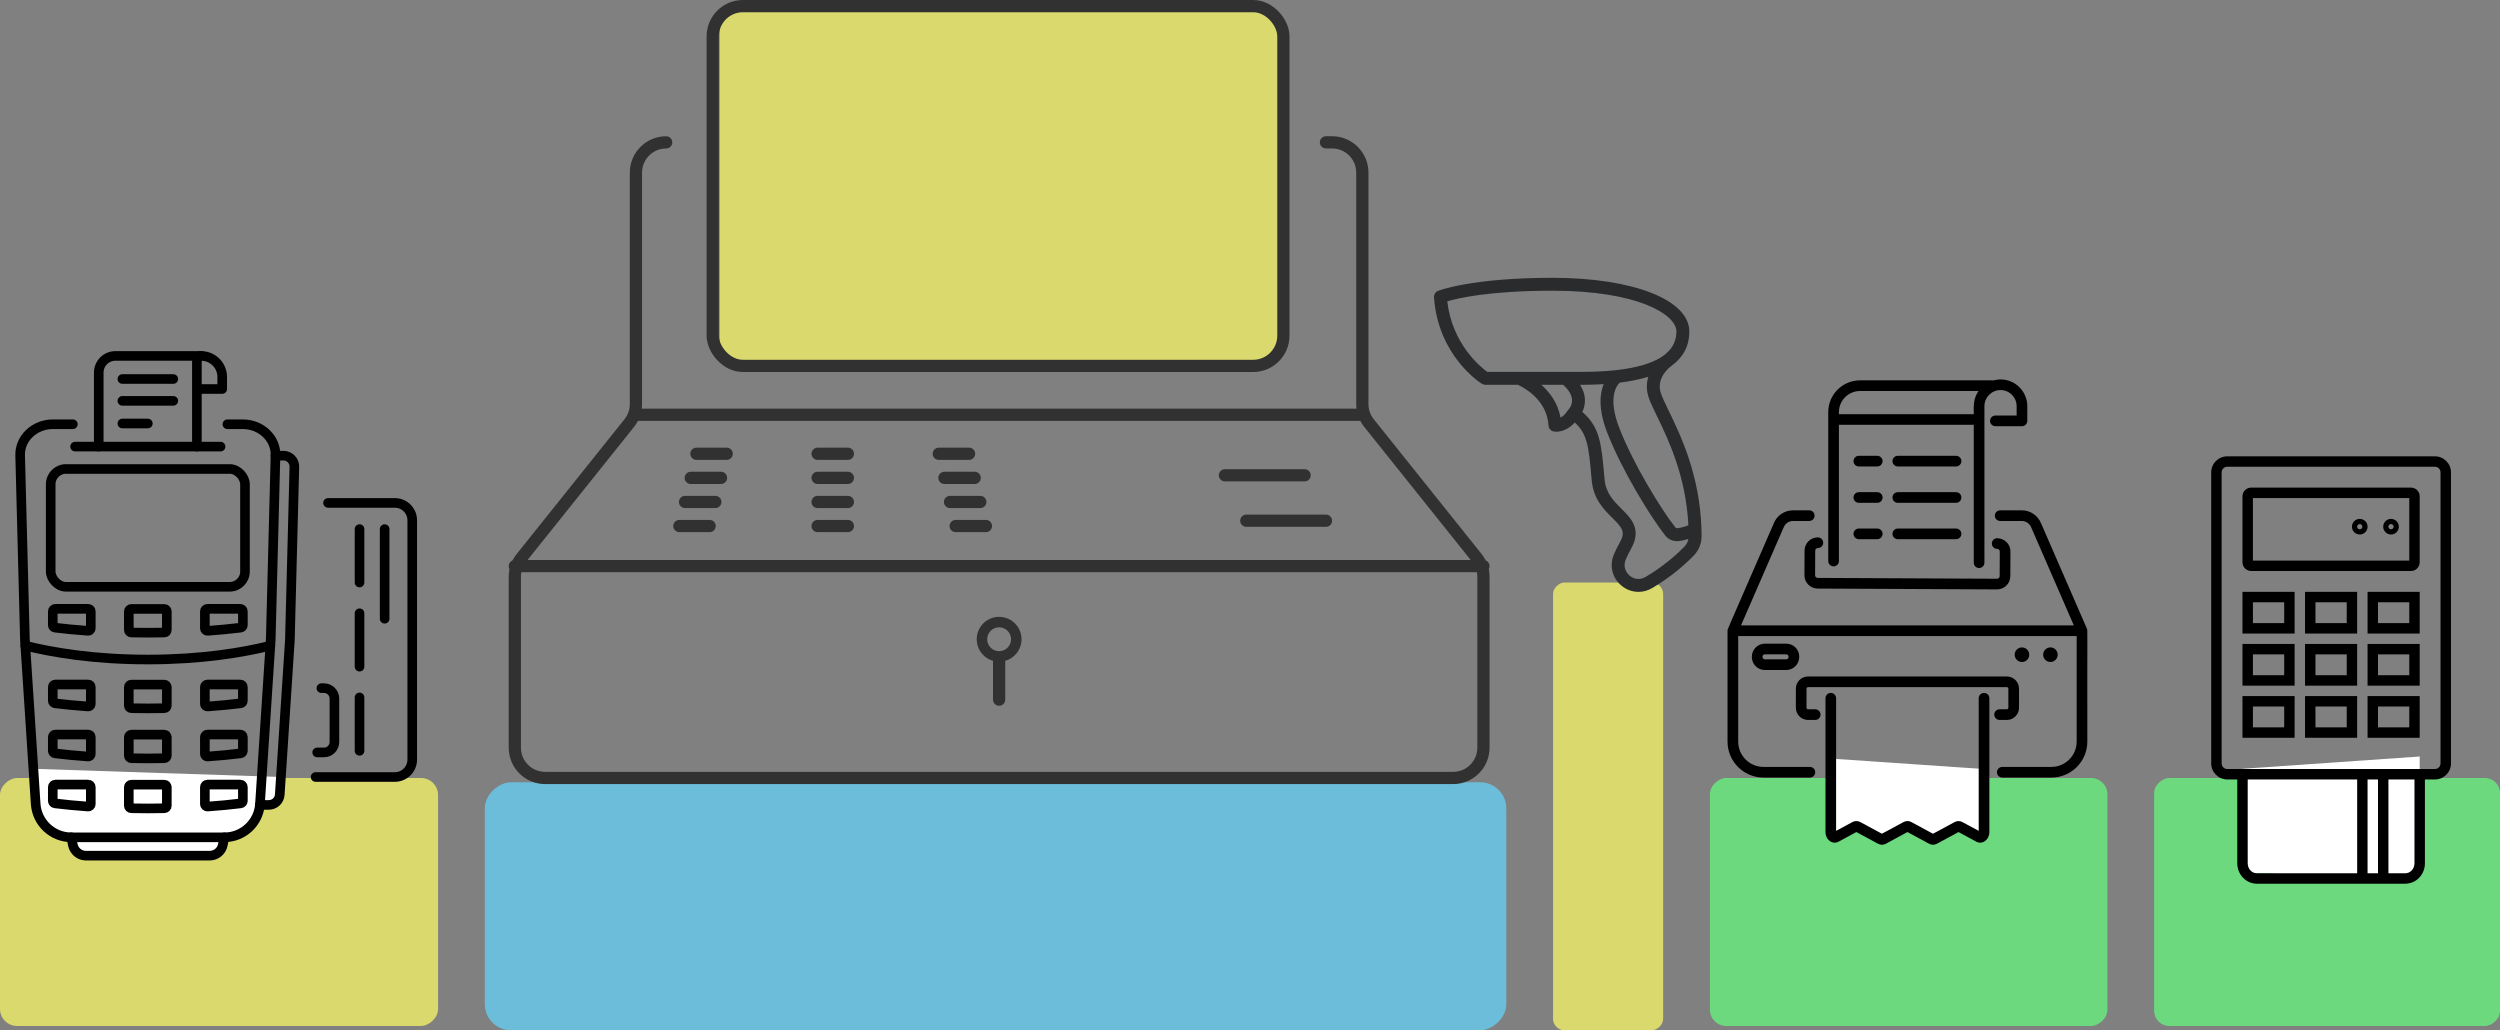 <svg xmlns="http://www.w3.org/2000/svg" width="1430.68" height="589.58" viewBox="0 0 1430.68 589.58"><rect x="0" y="0" width="1430.68" height="589.58" fill="#808080" stroke="none"/><g id="uuid-93a219a9-6b81-4291-83fe-5dc393c073c4"><rect x="54.39" y="390.83" width="141.92" height="250.7" rx="9.79" ry="9.79" transform="translate(-390.83 641.53) rotate(-90)" fill="#d9d96d" stroke-width="0"></rect><rect x="470.22" y="-54.84" width="205.9" height="322.57" rx="13.38" ry="13.38" transform="translate(466.72 679.62) rotate(-90)" fill="#d9d96d" stroke-width="0"></rect><rect x="792.15" y="429.95" width="256.24" height="63.02" rx="6.6" ry="6.6" transform="translate(458.81 1381.74) rotate(-90)" fill="#d9d96d" stroke-width="0"></rect><rect x="498.77" y="226.33" width="141.92" height="584.58" rx="14.95" ry="14.95" transform="translate(51.11 1088.36) rotate(-90)" fill="#6cbdd9" stroke-width="0"></rect><rect x="1021.3" y="402.45" width="141.92" height="227.47" rx="9.33" ry="9.33" transform="translate(576.08 1608.44) rotate(-90)" fill="#6cd97e" stroke-width="0"></rect><rect x="1260.75" y="417.21" width="141.92" height="197.95" rx="8.7" ry="8.7" transform="translate(815.53 1847.89) rotate(-90)" fill="#6cd97e" stroke-width="0"></rect><path d="m1283.31,439.97c1.2.14,0,49.71,0,49.71l2.98,10.08h11.93l80.53,5.73,5.97-8.84v-63.72l-101.41,7.03Z" fill="#fff" stroke-width="0"></path><polygon points="160.77 444.66 158.6 458.47 148.62 461.56 143.11 472.91 128.11 479.17 125.35 487.49 117.23 489.68 47.89 489.68 40.81 484.43 38.73 478.34 26.09 472.91 20.56 461.46 19.1 439.97 160.77 444.66" fill="#fff" stroke-width="0"></polygon><polygon points="1135.21 440.1 1135.21 479.17 1122.43 471.3 1107.04 477.64 1091.57 472.91 1077.35 479.17 1060.71 472.91 1046.26 479.17 1046.26 434.02 1135.21 440.1" fill="#fff" stroke-width="0"></polygon></g><g id="uuid-69da2bd1-5300-4999-a965-7d2675574879"><path d="m758.81,81.46h3.5c9.57,0,17.32,7.76,17.32,17.32v132.5c0,3.93,1.34,7.75,3.8,10.82l61.7,77.12c2.46,3.07,3.8,6.89,3.8,10.82v97.85c0,9.57-7.76,17.32-17.32,17.32H311.94c-9.57,0-17.32-7.76-17.32-17.32v-97.85c0-3.93,1.34-7.75,3.8-10.82l61.7-77.12c2.46-3.07,3.8-6.89,3.8-10.82V98.79c0-9.57,7.76-17.32,17.32-17.32h0" fill="none" stroke="#313131" stroke-linecap="round" stroke-linejoin="round" stroke-width="7"></path><line x1="363.91" y1="237.36" x2="779.63" y2="237.36" fill="none" stroke="#313131" stroke-linecap="round" stroke-linejoin="round" stroke-width="7"></line><line x1="294.62" y1="323.97" x2="848.92" y2="323.97" fill="none" stroke="#313131" stroke-linecap="round" stroke-linejoin="round" stroke-width="7"></line><line x1="571.77" y1="378.49" x2="571.77" y2="400.39" fill="none" stroke="#313131" stroke-linecap="round" stroke-linejoin="round" stroke-width="7"></line><rect x="407.87" y="3.5" width="326.58" height="205.9" rx="17.32" ry="17.32" fill="none" stroke="#313131" stroke-linecap="round" stroke-linejoin="round" stroke-width="7"></rect><line x1="398.55" y1="259.68" x2="415.87" y2="259.68" fill="none" stroke="#313131" stroke-linecap="round" stroke-linejoin="round" stroke-width="7"></line><line x1="392.03" y1="287.26" x2="409.36" y2="287.26" fill="none" stroke="#313131" stroke-linecap="round" stroke-linejoin="round" stroke-width="7"></line><line x1="467.89" y1="259.68" x2="485.22" y2="259.68" fill="none" stroke="#313131" stroke-linecap="round" stroke-linejoin="round" stroke-width="7"></line><line x1="467.89" y1="287.26" x2="485.22" y2="287.26" fill="none" stroke="#313131" stroke-linecap="round" stroke-linejoin="round" stroke-width="7"></line><line x1="537.24" y1="259.68" x2="554.56" y2="259.68" fill="none" stroke="#313131" stroke-linecap="round" stroke-linejoin="round" stroke-width="7"></line><line x1="543.68" y1="287.26" x2="561" y2="287.26" fill="none" stroke="#313131" stroke-linecap="round" stroke-linejoin="round" stroke-width="7"></line><line x1="395.29" y1="273.47" x2="412.61" y2="273.47" fill="none" stroke="#313131" stroke-linecap="round" stroke-linejoin="round" stroke-width="7"></line><line x1="467.89" y1="273.47" x2="485.22" y2="273.47" fill="none" stroke="#313131" stroke-linecap="round" stroke-linejoin="round" stroke-width="7"></line><line x1="540.46" y1="273.47" x2="557.78" y2="273.47" fill="none" stroke="#313131" stroke-linecap="round" stroke-linejoin="round" stroke-width="7"></line><line x1="388.78" y1="301.04" x2="406.1" y2="301.04" fill="none" stroke="#313131" stroke-linecap="round" stroke-linejoin="round" stroke-width="7"></line><line x1="467.89" y1="301.04" x2="485.22" y2="301.04" fill="none" stroke="#313131" stroke-linecap="round" stroke-linejoin="round" stroke-width="7"></line><line x1="546.9" y1="301.04" x2="564.22" y2="301.04" fill="none" stroke="#313131" stroke-linecap="round" stroke-linejoin="round" stroke-width="7"></line><line x1="701" y1="272" x2="746.58" y2="272" fill="none" stroke="#313131" stroke-linecap="round" stroke-linejoin="round" stroke-width="7"></line><line x1="713.23" y1="297.99" x2="758.81" y2="297.99" fill="none" stroke="#313131" stroke-linecap="round" stroke-linejoin="round" stroke-width="7"></line><circle cx="571.77" cy="365.82" r="9.82" fill="none" stroke="#313131" stroke-linecap="round" stroke-linejoin="round" stroke-width="6"></circle><g id="uuid-69573d6c-39b5-43af-b4fc-a7471f0d0a97"><path d="m1144.85,217.14c-1.32,0-2.57.22-3.79.53h-76.63c-10.02,0-18.17,8.15-18.17,18.17v85.22c0,1.68,1.37,3.05,3.05,3.05s3.05-1.37,3.05-3.05v-77.94h77.17v78.9c0,1.68,1.37,3.05,3.05,3.05s3.05-1.37,3.05-3.05c0-.41,0-94.6,0-89.58,0-5.08,4.14-9.22,9.22-9.22s9.22,4.13,9.22,9.22v5.37h-12.17c-1.68,0-3.05,1.37-3.05,3.05s1.37,3.05,3.05,3.05h15.22c1.68,0,3.05-1.37,3.05-3.05v-8.41c0-8.44-6.87-15.31-15.32-15.31Zm-92.49,18.7c0-6.66,5.42-12.07,12.07-12.07h67.83c-2.85,4.12-2.84,7.88-2.73,13.26h-77.17v-1.19Z" stroke-width="0"></path><path d="m1168.08,299.59c-1.75-4.52-6.17-7.55-11.02-7.55h-12.43c-1.68,0-3.05,1.37-3.05,3.05s1.37,3.05,3.05,3.05h12.43c2.34,0,4.49,1.47,5.38,3.77l24.37,55.99h-190.49l24.42-56.11c.85-2.18,2.99-3.65,5.33-3.65h9.31c1.68,0,3.05-1.37,3.05-3.05s-1.37-3.05-3.05-3.05h-9.31c-4.84,0-9.27,3.03-10.97,7.43-28.11,64.59-26.48,60.54-26.48,61.47v63.46c0,11.35,9.23,20.58,20.58,20.58h26.56c1.68,0,3.05-1.37,3.05-3.05s-1.37-3.05-3.05-3.05h-26.56c-7.99,0-14.48-6.5-14.48-14.48v-60.42h193.7v60.42c0,7.99-6.49,14.48-14.48,14.48h-28.09c-1.68,0-3.05,1.37-3.05,3.05s1.37,3.05,3.05,3.05h28.09c11.35,0,20.58-9.23,20.58-20.58-.1-67.19.23-63.56-.25-64.67-.52-1.21-25.91-59.53-26.18-60.15Z" stroke-width="0"></path><path d="m1040.31,313.62h.02c1.68,0,3.04-1.36,3.05-3.04,0-1.68-1.35-3.05-3.03-3.06h-.04c-4.18,0-7.59,3.37-7.61,7.54l-.07,14.15c-.02,4.22,3.43,7.59,7.58,7.61l102.59.48h.04c4.18,0,7.59-3.37,7.61-7.54l.07-14.15c.02-4.21-3.42-7.58-7.58-7.6h-.02c-1.68,0-3.04,1.36-3.05,3.04,0,1.68,1.35,3.05,3.03,3.06.85,0,1.52.7,1.52,1.48l-.07,14.15c0,.8-.7,1.46-1.52,1.46h0l-102.59-.48c-.84,0-1.52-.69-1.51-1.48l.07-14.15c0-.8.7-1.46,1.52-1.46Z" stroke-width="0"></path><path d="m1034.7,412.01h4.1c1.68,0,3.05-1.37,3.05-3.05s-1.37-3.05-3.05-3.05h-4.1c-.48,0-.88-.4-.88-.88v-10.92c0-.48.4-.88.88-.88h113.75c.48,0,.88.4.88.88v10.92c0,.48-.4.88-.88.88h-4.14c-1.68,0-3.05,1.37-3.05,3.05s1.37,3.05,3.05,3.05h4.14c3.85,0,6.98-3.13,6.98-6.98v-10.92c0-3.85-3.13-6.98-6.98-6.98h-113.75c-3.85,0-6.98,3.13-6.98,6.98v10.92c0,3.85,3.13,6.98,6.98,6.98Z" stroke-width="0"></path><path d="m1047.72,396.52c-1.68,0-3.05,1.37-3.05,3.05v76.46c0,4.76,4.14,7.45,7.5,5.62l10.18-5.49,12.4,6.69c1.43.77,3.07.76,4.47,0l12.37-6.69,12.37,6.69c1.43.77,3.06.76,4.48,0l12.37-6.68,10.13,5.48c3.42,1.86,7.51-.92,7.51-5.62v-76.45c0-1.68-1.37-3.05-3.05-3.05s-3.05,1.37-3.05,3.05v75.9l-9.31-5.03c-1.43-.77-3.06-.77-4.48,0l-12.37,6.68-12.37-6.69c-1.42-.77-3.05-.77-4.48,0l-12.37,6.68-12.39-6.68c-1.4-.76-3.08-.77-4.48,0l-9.35,5.04v-75.91c0-1.68-1.37-3.05-3.05-3.05Z" stroke-width="0"></path><path d="m1157.11,378.84c2.31,0,4.17-1.87,4.17-4.17s-1.87-4.17-4.17-4.17-4.17,1.87-4.17,4.17,1.87,4.17,4.17,4.17Z" stroke-width="0"></path><path d="m1177.57,374.66c0-2.31-1.87-4.17-4.17-4.17s-4.17,1.87-4.17,4.17,1.87,4.17,4.17,4.17,4.17-1.87,4.17-4.17Z" stroke-width="0"></path><path d="m1022.17,368.34h-12.15c-4.14,0-7.5,3.36-7.5,7.59s3.36,7.5,7.5,7.5h12.15c4.14,0,7.5-3.36,7.5-7.59s-3.36-7.5-7.5-7.5Zm0,8.99h-12.15c-.77,0-1.4-.63-1.4-1.49,0-.77.63-1.4,1.4-1.4h12.15c.77,0,1.4.63,1.4,1.49,0,.77-.63,1.4-1.4,1.4Z" stroke-width="0"></path><path d="m1063.76,266.94h10.54c1.68,0,3.05-1.37,3.05-3.05s-1.37-3.05-3.05-3.05h-10.54c-1.68,0-3.05,1.37-3.05,3.05s1.37,3.05,3.05,3.05Z" stroke-width="0"></path><path d="m1086.06,266.94h33.33c1.68,0,3.05-1.37,3.05-3.05s-1.37-3.05-3.05-3.05h-33.33c-1.68,0-3.05,1.37-3.05,3.05s1.37,3.05,3.05,3.05Z" stroke-width="0"></path><path d="m1063.76,287.75h10.54c1.68,0,3.05-1.37,3.05-3.05s-1.37-3.05-3.05-3.05h-10.54c-1.68,0-3.05,1.37-3.05,3.05s1.37,3.05,3.05,3.05Z" stroke-width="0"></path><path d="m1086.06,287.75h33.33c1.68,0,3.05-1.37,3.05-3.05s-1.37-3.05-3.05-3.05h-33.33c-1.68,0-3.05,1.37-3.05,3.05s1.37,3.05,3.05,3.05Z" stroke-width="0"></path><path d="m1063.76,308.56h10.54c1.68,0,3.05-1.37,3.05-3.05s-1.37-3.05-3.05-3.05h-10.54c-1.68,0-3.05,1.37-3.05,3.05s1.37,3.05,3.05,3.05Z" stroke-width="0"></path><path d="m1086.06,308.56h33.33c1.68,0,3.05-1.37,3.05-3.05s-1.37-3.05-3.05-3.05h-33.33c-1.68,0-3.05,1.37-3.05,3.05s1.37,3.05,3.05,3.05Z" stroke-width="0"></path></g><path d="m973.7,302.88s0-.06,0-.09c-.94-30.99-12.05-53.92-18.8-67.85-2-4.12-3.57-7.38-4.38-9.76-3.08-9.12,5.26-15.21,5.68-15.51.18-.13.34-.27.49-.42,6.7-4.89,10.07-11.41,10.07-19.53,0-18.1-32.18-30.74-78.25-30.74s-64.95,7.21-65.66,7.51c-1.44.62-2.33,2.09-2.22,3.65,2.35,33.48,26.38,48.86,27.4,49.5.59.37,1.27.56,1.96.56h18.62c2.99,1.34,16.68,8.29,17.56,23.32.1,1.74,1.4,3.17,3.12,3.44.38.06.82.1,1.29.1,2.77,0,6.98-1.17,10.63-5.27,7.29,6.68,7.94,13.9,9.54,31.47l.15,1.7c.98,10.71,7,16.68,11.85,21.47,5.78,5.73,7.61,8.02,4.16,14.1-1.25,2.22-2.38,4.5-3.34,6.8-2.61,6.23-1.03,13.12,4.05,17.56,2.89,2.53,6.43,3.82,10.02,3.82,2.66,0,5.35-.71,7.82-2.16,10.95-6.44,18.96-13.63,23.75-18.53,2.95-3.02,4.57-6.99,4.56-11.18,0-1.33-.02-2.64-.06-3.94Zm-30.19-75.34c.95,2.82,2.62,6.26,4.73,10.61,6.31,13.02,16.59,34.23,17.97,62.46-2.38,1-4.66,1.46-6.31,1.67-.46.05-.87-.11-1.13-.44-8.16-10.34-23.83-35.8-32.02-56.73-6.89-17.59-1.6-24.46.17-26.14,6.17-.76,11.62-1.88,16.36-3.35-1.06,3.5-1.25,7.53.23,11.91Zm-115.25-55.1c6.15-1.84,24.21-6.07,60.25-6.07,48.88,0,70.86,13.65,70.86,23.35,0,12.08-11.43,19.46-34.03,22.05-.24,0-.47.03-.71.08-5.89.64-12.53.96-19.91.96h-8.74s-.06,0-.09,0h-26.42c-.09,0-.18,0-.27,0h-18.08c-3.85-2.79-20.05-15.89-22.88-40.37Zm68.73,62.7c-1.35,2.13-2.76,3.26-3.93,3.86-1.58-8.53-6.3-14.65-11.01-18.8h12.49c3.26,2.96,4.97,5.87,5.1,8.66.15,3.31-2.02,5.52-2.09,5.59-.22.21-.41.44-.57.69Zm44.72,95.03c-3.64,2.14-7.16.97-9.23-.85-2.1-1.83-3.75-5.2-2.1-9.13.85-2.03,1.85-4.05,2.95-6.01,6.42-11.31.14-17.52-5.39-23-4.4-4.36-8.96-8.87-9.69-16.89l-.15-1.69c-1.73-19.07-2.55-28.13-12.59-36.86.88-1.82,1.6-4.19,1.51-7.02-.1-2.91-1.03-5.75-2.8-8.5h.49c4.6,0,8.94-.13,13.03-.38-2.26,5.49-3.21,14.4,2.12,27.99,8.45,21.59,24.66,47.91,33.1,58.61,1.63,2.07,4.15,3.26,6.77,3.26.37,0,.74-.02,1.11-.07,1.47-.19,3.33-.54,5.37-1.16-.31,1.64-1.1,3.16-2.3,4.39-3.66,3.75-11.42,10.98-22.21,17.32Z" fill="#292b2d" stroke-width="0"></path><path d="m1393.42,261.14h-118.81c-5.07,0-9.2,4.13-9.2,9.2v166.53c0,5.07,4.13,9.2,9.2,9.2h5.72v47.97c0,6.44,5.02,11.68,11.2,11.68h84.98c6.18,0,11.2-5.24,11.2-11.68v-47.97h5.72c5.07,0,9.2-4.13,9.2-9.2v-166.53c0-5.07-4.13-9.2-9.2-9.2Zm-44.49,238.61h-57.4c-2.89,0-5.23-2.56-5.23-5.72v-47.97h62.64v53.69Zm11.93,0h-5.97v-53.69h5.97v53.69Zm20.88-5.72c0,3.15-2.35,5.72-5.23,5.72h-9.68v-53.69h14.91v47.97Zm14.91-57.17c0,1.78-1.45,3.23-3.23,3.23h-118.81c-1.78,0-3.23-1.45-3.23-3.23v-166.53c0-1.78,1.45-3.23,3.23-3.23h118.81c1.78,0,3.23,1.45,3.23,3.23v166.53Z" stroke-width="0"></path><path d="m1379.75,279.04h-91.47c-2.74,0-4.97,2.23-4.97,4.97v37.78c0,2.74,2.23,4.97,4.97,4.97h91.47c2.74,0,4.97-2.23,4.97-4.97v-37.78c0-2.74-2.23-4.97-4.97-4.97Zm-.99,41.76h-89.48v-35.79h89.48v35.79Z" stroke-width="0"></path><path d="m1350.42,305.88c2.47,0,4.47-2.01,4.47-4.47s-2.01-4.47-4.47-4.47-4.47,2.01-4.47,4.47,2.01,4.47,4.47,4.47Zm0-5.97c.82,0,1.49.67,1.49,1.49s-.67,1.49-1.49,1.49-1.49-.67-1.49-1.49.67-1.49,1.49-1.49Z" stroke-width="0"></path><path d="m1368.31,305.88c2.47,0,4.47-2.01,4.47-4.47s-2.01-4.47-4.47-4.47-4.47,2.01-4.47,4.47,2.01,4.47,4.47,4.47Zm0-5.97c.82,0,1.49.67,1.49,1.49s-.67,1.49-1.49,1.49-1.49-.67-1.49-1.49.67-1.49,1.49-1.49Z" stroke-width="0"></path><path d="m1283.31,362.56h29.83v-23.86h-29.83v23.86Zm5.97-17.9h17.9v11.93h-17.9v-11.93Z" stroke-width="0"></path><path d="m1319.1,362.56h29.83v-23.86h-29.83v23.86Zm5.97-17.9h17.9v11.93h-17.9v-11.93Z" stroke-width="0"></path><path d="m1354.89,362.56h29.83v-23.86h-29.83v23.86Zm5.97-17.9h17.9v11.93h-17.9v-11.93Z" stroke-width="0"></path><path d="m1283.31,392.38h29.83v-23.86h-29.83v23.86Zm5.97-17.9h17.9v11.93h-17.9v-11.93Z" stroke-width="0"></path><path d="m1319.1,392.38h29.83v-23.86h-29.83v23.86Zm5.97-17.9h17.9v11.93h-17.9v-11.93Z" stroke-width="0"></path><path d="m1354.89,392.38h29.83v-23.86h-29.83v23.86Zm5.97-17.9h17.9v11.93h-17.9v-11.93Z" stroke-width="0"></path><path d="m1283.31,422.21h29.83v-23.86h-29.83v23.86Zm5.97-17.9h17.9v11.93h-17.9v-11.93Z" stroke-width="0"></path><path d="m1319.1,422.21h29.83v-23.86h-29.83v23.86Zm5.97-17.9h17.9v11.93h-17.9v-11.93Z" stroke-width="0"></path><path d="m1354.89,422.21h29.83v-23.86h-29.83v23.86Zm5.97-17.9h17.9v11.93h-17.9v-11.93Z" stroke-width="0"></path><path d="m157.66,260.75h4.54c3.52,0,6.35,2.9,6.26,6.43l-2.57,99.11c0,.13,0,.25-.02.38l-5.77,88.11c-.21,3.29-2.95,5.85-6.25,5.85h-5.13" fill="none" stroke="#000" stroke-linecap="round" stroke-linejoin="round" stroke-width="5.5"></path><path d="m130.12,242.78h8.79c10.52,0,18.98,8.01,18.75,17.75l-2.73,105.51-6.15,93.97c-.67,10.77-9.6,19.16-20.4,19.16H40.81c-10.79,0-19.72-8.39-20.4-19.16l-6.15-93.97-2.73-105.51c-.23-9.74,8.24-17.75,18.75-17.75h11.41" fill="none" stroke="#000" stroke-linecap="round" stroke-linejoin="round" stroke-width="5.5"></path><rect x="29.01" y="268.38" width="111.19" height="67.43" rx="8.75" ry="8.75" fill="none" stroke="#000" stroke-linecap="round" stroke-linejoin="round" stroke-width="5.5"></rect><path d="m14.49,369.52c15.57,3.86,39.24,7.91,70.11,7.91s54.54-4.04,70.1-7.91" fill="none" stroke="#000" stroke-linecap="round" stroke-linejoin="round" stroke-width="5.5"></path><path d="m95.47,349.92v10.61c0,.79-.63,1.43-1.42,1.45-3.08.07-6.23.1-9.46.1s-6.38-.03-9.46-.1c-.79-.02-1.42-.66-1.42-1.45v-10.61c0-.8.65-1.45,1.45-1.45h18.85c.8,0,1.45.65,1.45,1.45Z" fill="none" stroke="#000" stroke-linecap="round" stroke-linejoin="round" stroke-width="5.5"></path><path d="m30.21,357.74v-7.87c0-.8.65-1.45,1.45-1.45h18.85c.8,0,1.45.65,1.45,1.45v9.68c0,.84-.71,1.51-1.55,1.45-6.8-.48-13.11-1.11-18.93-1.81-.73-.09-1.27-.71-1.27-1.44Z" fill="none" stroke="#000" stroke-linecap="round" stroke-linejoin="round" stroke-width="5.5"></path><path d="m138.99,357.74v-7.87c0-.8-.65-1.45-1.45-1.45h-18.85c-.8,0-1.45.65-1.45,1.45v9.68c0,.84.71,1.51,1.55,1.45,6.8-.48,13.11-1.1,18.93-1.81.73-.09,1.27-.71,1.27-1.44Z" fill="none" stroke="#000" stroke-linecap="round" stroke-linejoin="round" stroke-width="5.5"></path><path d="m95.47,393.23v10.61c0,.79-.63,1.43-1.42,1.45-3.08.07-6.23.1-9.46.1s-6.38-.03-9.46-.1c-.79-.02-1.42-.66-1.42-1.45v-10.61c0-.8.65-1.45,1.45-1.45h18.85c.8,0,1.45.65,1.45,1.45Z" fill="none" stroke="#000" stroke-linecap="round" stroke-linejoin="round" stroke-width="5.5"></path><path d="m30.21,401.04v-7.87c0-.8.65-1.45,1.45-1.45h18.85c.8,0,1.45.65,1.45,1.45v9.68c0,.84-.71,1.51-1.55,1.45-6.8-.48-13.11-1.11-18.93-1.81-.73-.09-1.27-.71-1.27-1.44Z" fill="none" stroke="#000" stroke-linecap="round" stroke-linejoin="round" stroke-width="5.5"></path><path d="m138.99,401.04v-7.87c0-.8-.65-1.45-1.45-1.45h-18.85c-.8,0-1.45.65-1.45,1.45v9.68c0,.84.71,1.51,1.55,1.45,6.8-.48,13.11-1.1,18.93-1.81.73-.09,1.27-.71,1.27-1.44Z" fill="none" stroke="#000" stroke-linecap="round" stroke-linejoin="round" stroke-width="5.5"></path><path d="m95.47,421.86v10.61c0,.79-.63,1.43-1.42,1.45-3.08.07-6.23.1-9.46.1s-6.38-.03-9.46-.1c-.79-.02-1.42-.66-1.42-1.45v-10.61c0-.8.65-1.45,1.45-1.45h18.85c.8,0,1.45.65,1.45,1.45Z" fill="none" stroke="#000" stroke-linecap="round" stroke-linejoin="round" stroke-width="5.5"></path><path d="m30.21,429.68v-7.87c0-.8.65-1.45,1.45-1.45h18.85c.8,0,1.45.65,1.45,1.45v9.68c0,.84-.71,1.51-1.55,1.45-6.8-.48-13.11-1.11-18.93-1.81-.73-.09-1.27-.71-1.27-1.44Z" fill="none" stroke="#000" stroke-linecap="round" stroke-linejoin="round" stroke-width="5.5"></path><path d="m138.99,429.68v-7.87c0-.8-.65-1.45-1.45-1.45h-18.85c-.8,0-1.45.65-1.45,1.45v9.68c0,.84.71,1.51,1.55,1.45,6.8-.48,13.11-1.1,18.93-1.81.73-.09,1.27-.71,1.27-1.44Z" fill="none" stroke="#000" stroke-linecap="round" stroke-linejoin="round" stroke-width="5.5"></path><path d="m95.47,450.49v10.61c0,.79-.63,1.43-1.42,1.45-3.08.07-6.23.1-9.46.1s-6.38-.03-9.46-.1c-.79-.02-1.42-.66-1.42-1.45v-10.61c0-.8.65-1.45,1.45-1.45h18.85c.8,0,1.45.65,1.45,1.45Z" fill="none" stroke="#000" stroke-linecap="round" stroke-linejoin="round" stroke-width="5.5"></path><path d="m30.21,458.31v-7.87c0-.8.65-1.45,1.45-1.45h18.85c.8,0,1.45.65,1.45,1.45v9.68c0,.84-.71,1.51-1.55,1.45-6.8-.48-13.11-1.11-18.93-1.81-.73-.09-1.27-.71-1.27-1.44Z" fill="none" stroke="#000" stroke-linecap="round" stroke-linejoin="round" stroke-width="5.5"></path><path d="m138.99,458.31v-7.87c0-.8-.65-1.45-1.45-1.45h-18.85c-.8,0-1.45.65-1.45,1.45v9.68c0,.84.71,1.51,1.55,1.45,6.8-.48,13.11-1.1,18.93-1.81.73-.09,1.27-.71,1.27-1.44Z" fill="none" stroke="#000" stroke-linecap="round" stroke-linejoin="round" stroke-width="5.5"></path><line x1="42.98" y1="255.58" x2="126.22" y2="255.58" fill="none" stroke="#000" stroke-linecap="round" stroke-linejoin="round" stroke-width="5.5"></line><path d="m128.39,479.17l-.87,4.33c-.72,3.59-3.88,6.18-7.54,6.18H49.22c-3.67,0-6.82-2.59-7.54-6.18l-.87-4.33" fill="none" stroke="#000" stroke-linecap="round" stroke-linejoin="round" stroke-width="5.5"></path><path d="m56.51,255.58v-42.35c0-5.28,4.28-9.55,9.55-9.55h49.05" fill="none" stroke="#000" stroke-linecap="round" stroke-linejoin="round" stroke-width="5.5"></path><line x1="70.03" y1="216.9" x2="99.17" y2="216.9" fill="none" stroke="#000" stroke-linecap="round" stroke-linejoin="round" stroke-width="5.5"></line><line x1="70.03" y1="229.39" x2="99.17" y2="229.39" fill="none" stroke="#000" stroke-linecap="round" stroke-linejoin="round" stroke-width="5.5"></line><line x1="70.03" y1="242.36" x2="84.6" y2="242.36" fill="none" stroke="#000" stroke-linecap="round" stroke-linejoin="round" stroke-width="5.5"></line><path d="m112.69,222.61h14.48v-6.86h0c0-6.66-5.4-12.07-12.07-12.07h0c-1.34,0-2.42,1.08-2.42,2.42v49.48" fill="none" stroke="#000" stroke-linecap="round" stroke-linejoin="round" stroke-width="5.5"></path><path d="m187.72,287.8h38.22c5.51,0,9.98,4.47,9.98,9.98v136.9c0,5.51-4.47,9.98-9.98,9.98h-45.34" fill="none" stroke="#000" stroke-linecap="round" stroke-linejoin="round" stroke-width="5.5"></path><path d="m183.92,393.81h1.5c3.29,0,5.96,2.66,5.96,5.96v24.87c0,3.29-2.67,5.96-5.96,5.96h-3.91" fill="none" stroke="#000" stroke-linecap="round" stroke-linejoin="round" stroke-width="5.5"></path><line x1="220.12" y1="354.09" x2="220.12" y2="302.78" fill="none" stroke="#000" stroke-linecap="round" stroke-linejoin="round" stroke-width="5.5"></line><line x1="205.75" y1="429.68" x2="205.75" y2="399.11" fill="none" stroke="#000" stroke-linecap="round" stroke-linejoin="round" stroke-width="5.5"></line><line x1="205.75" y1="381.52" x2="205.75" y2="350.94" fill="none" stroke="#000" stroke-linecap="round" stroke-linejoin="round" stroke-width="5.5"></line><line x1="205.75" y1="333.36" x2="205.75" y2="302.78" fill="none" stroke="#000" stroke-linecap="round" stroke-linejoin="round" stroke-width="5.5"></line></g></svg>